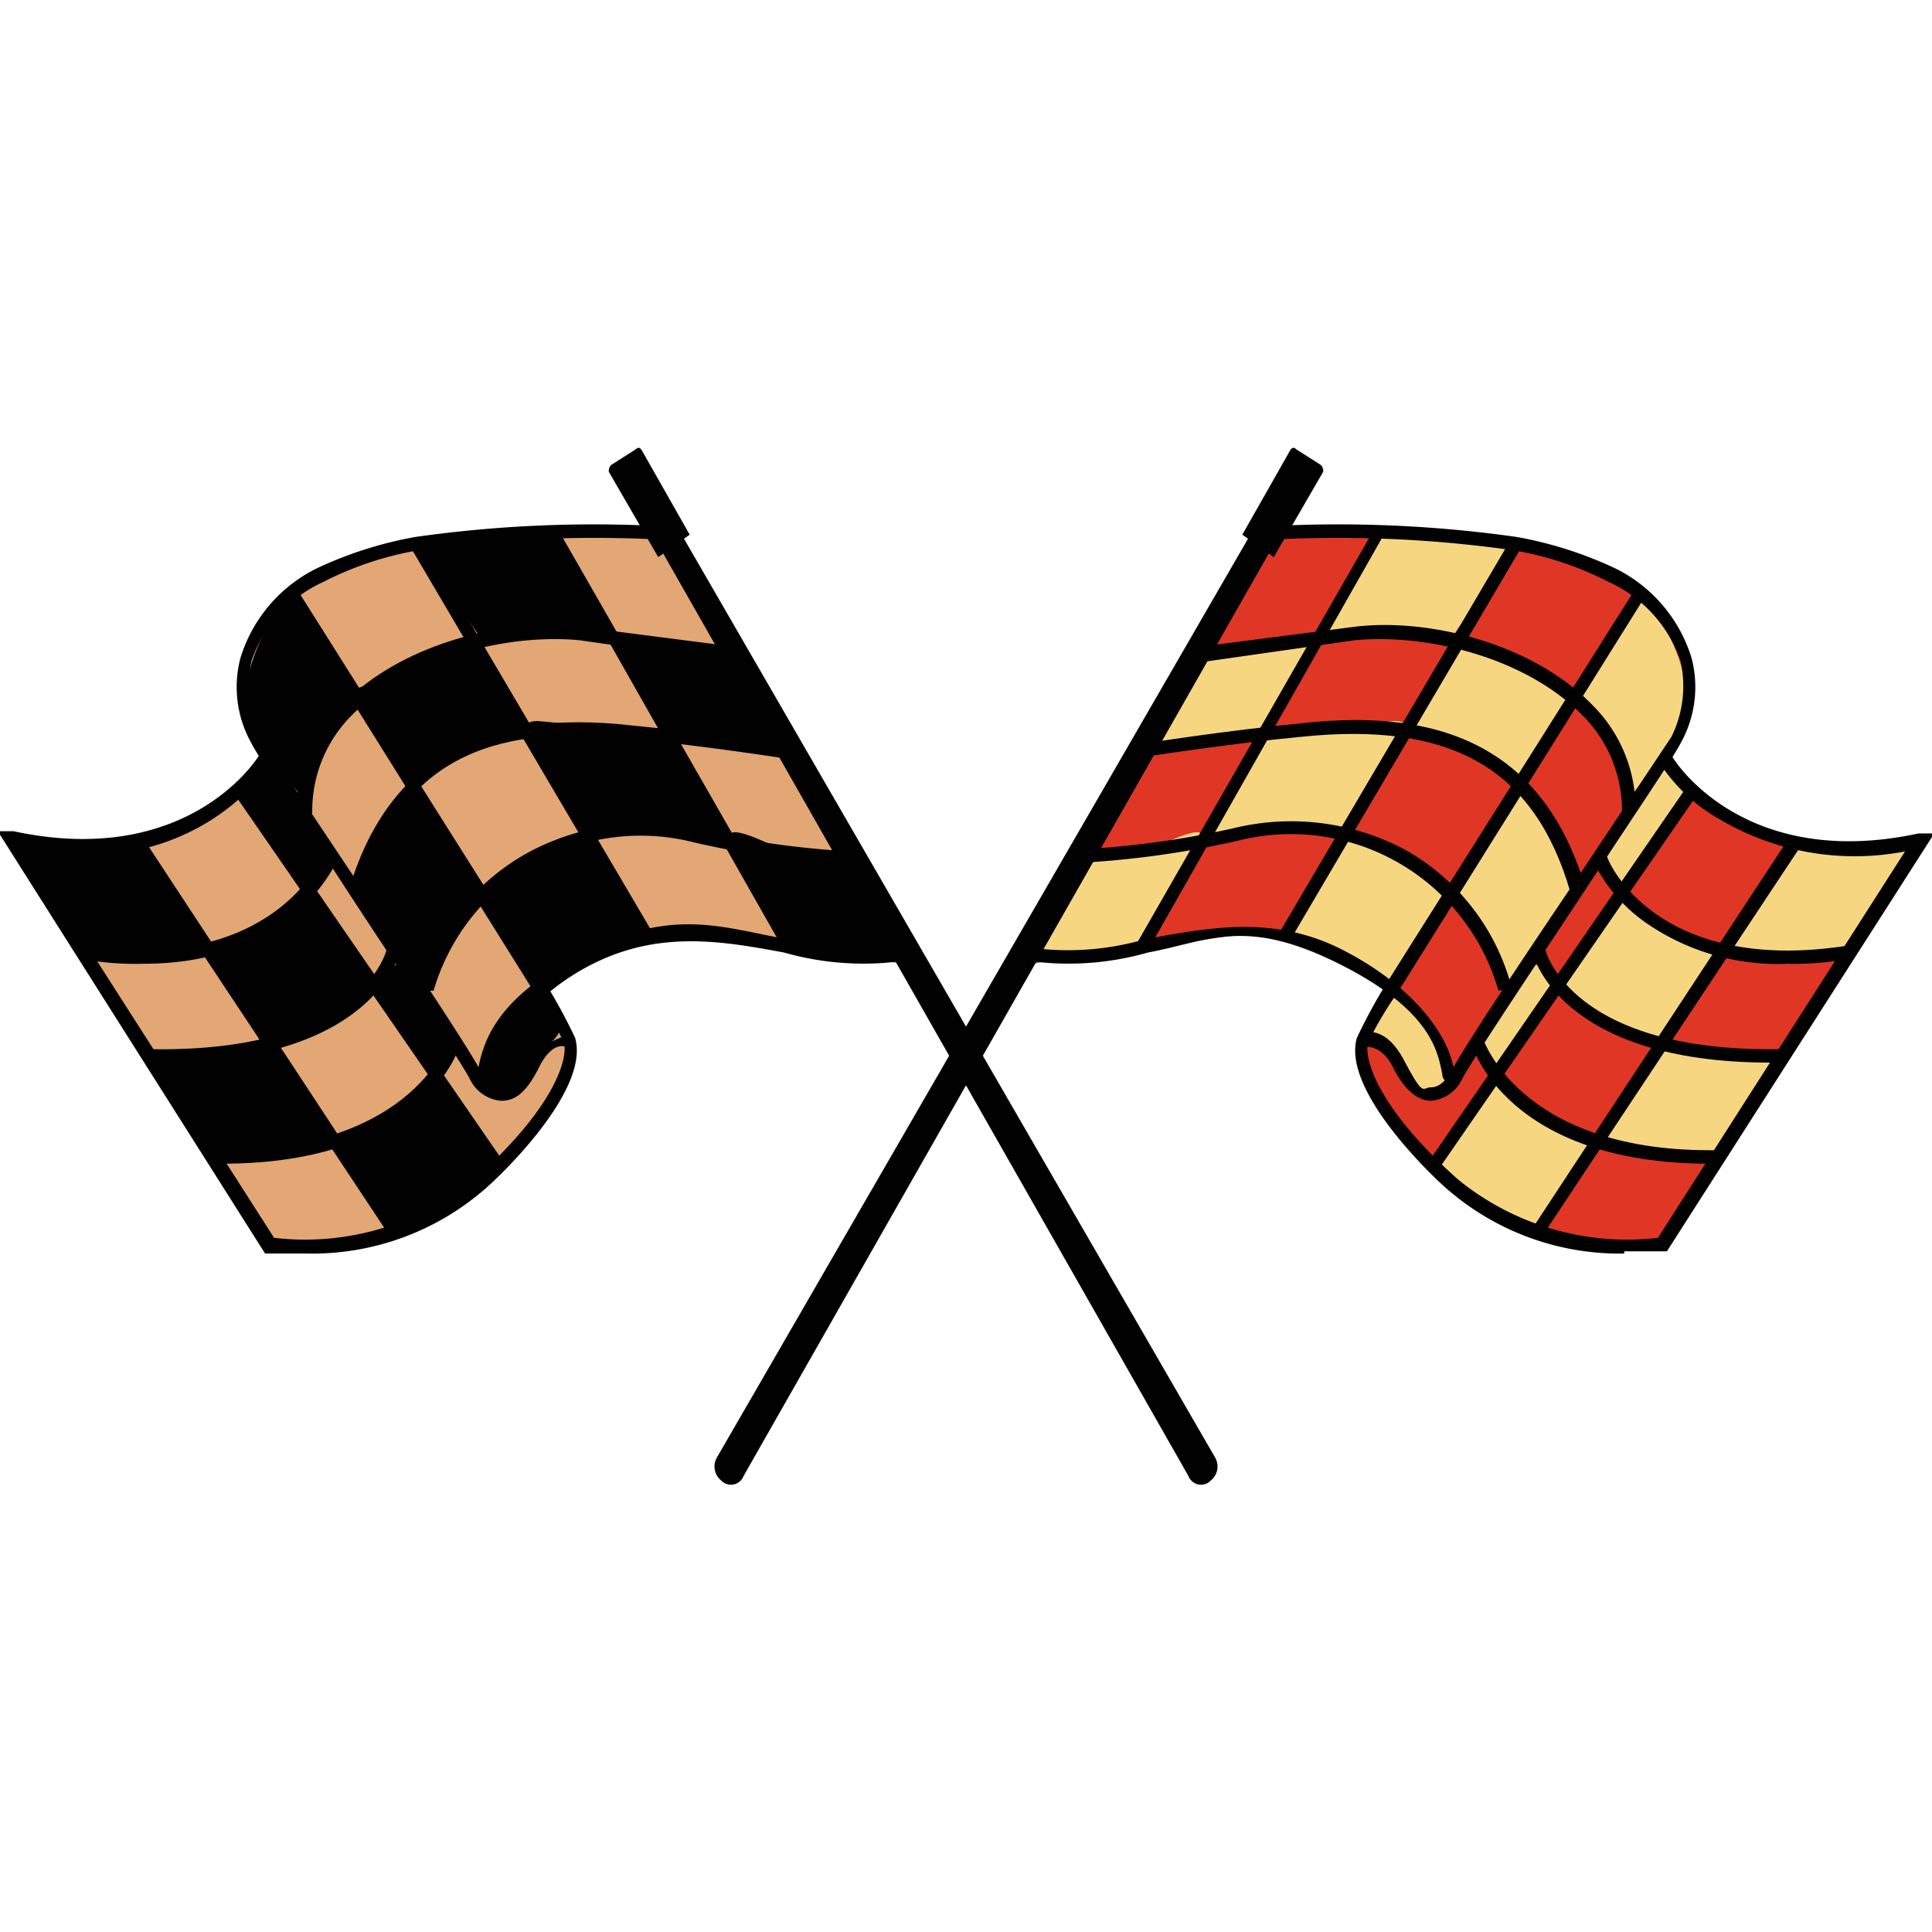 <?xml version="1.0" encoding="UTF-8"?> <svg xmlns="http://www.w3.org/2000/svg" viewBox="0 0 86 86"> <defs> <style>.a{fill:#df3626;}.b{fill:#f7d681;}.c{fill:#010102;}.d{fill:#e2a775;}</style> </defs> <title>Монтажная область 201</title> <path class="a" d="M45.3,43.1,56.9,23.5S68,23.6,70.5,25s4.7,2.9,4.6,4.8-1.4,3.6-.7,4.5l4.4,3.1,6.5.3L74,55.4s-4.5.8-7-1-5.8-5-6.3-6.9S62,44,62,44s-3.4-2.8-6.7-2.4-4.8.9-6.7,1A10.8,10.8,0,0,0,45.3,43.1Z"></path> <path class="b" d="M79.8,37.6l-3.2,4.6a11.3,11.3,0,0,0,5.5.3h.4l.3-.4,2.6-4.5a11,11,0,0,1-5.7,0l.4-.3"></path> <path class="b" d="M71,50.9a12.9,12.9,0,0,0,4.8.6h.6l.5-.5,2.4-4c-.2.2-1.8,0-2.1,0a7.6,7.6,0,0,1-2.1-.3c-.5-.1-.9-.3-1.3.1s-.8,1.2-1.3,1.8Z"></path> <path class="b" d="M69.6,43.3l-.3.6,2.8-4c.1,0,.1,0,.1-.1a.1.1,0,0,0-.1.1c1.5.6,2.9,2,4.5,2.4a23.3,23.3,0,0,1-2.7,4l-.2.2h-.3a13.9,13.9,0,0,1-3.7-2.2c-.2-.1-.3-.2-.3-.4S69.5,43.5,69.6,43.3Z"></path> <path class="b" d="M72.3,39.3l-.3.2h-.2a3.5,3.5,0,0,1-.5-.8,4.3,4.3,0,0,1-.1-.5.5.5,0,0,0,.2-.4l2.7-3.8a.1.1,0,0,1,.1-.1h.1c.2.3.9,1,.9,1.3s-.7,1-.9,1.3Z"></path> <path class="b" d="M66.8,47.8l-.9-.8-.2-.3a.4.4,0,0,1,.1-.3,6.7,6.7,0,0,1,1.1-1.8c.3-.4.8-1.4,1.3-1.6s1,.4,1.1.8-.9,1.6-1.1,2S67.3,47.2,66.8,47.8Z"></path> <path class="b" d="M64.3,51a1.7,1.7,0,0,0-.3,1.1l.3.3a19.2,19.2,0,0,0,3.5,2.3h.4a6.6,6.6,0,0,0,1.4-1.5A9.8,9.8,0,0,0,70.9,51c0-.1.1-.2,0-.2h-.1c-1.3-.8-2.6-1.6-3.8-2.5s-.9.4-1.2.9Z"></path> <path class="b" d="M62.5,47.6a5.6,5.6,0,0,0,.5.8,1,1,0,0,0,1.5-.1.2.2,0,0,0,.2-.2c0-.1,0-.2-.1-.2a9.3,9.3,0,0,0-2.1-3.6l-.4-.2c-.2,0-.3.2-.4.3s-.9,1.2-.5,1.7a1.5,1.5,0,0,0,.6.5A3.6,3.6,0,0,1,62.5,47.6Z"></path> <path class="b" d="M67.6,35.2a43.8,43.8,0,0,0-2.8,4.2.3.3,0,0,0-.1.2.5.5,0,0,0,.2.4,6.3,6.3,0,0,1,1.6,2.6,4.8,4.8,0,0,0,.5,1.7l2.6-3.7a5.9,5.9,0,0,0,.4-.8,3,3,0,0,0-.5-2.4,6.4,6.4,0,0,0-1.4-2.1l-.5-.3a.8.8,0,0,1-.2-.5"></path> <path class="b" d="M72.2,27.6l-2,3.4a5,5,0,0,1,2,4.9l1.9-2.3a5,5,0,0,0,1-2.8,8.8,8.8,0,0,0-.7-2.3l-.6-1.2c-.2-.2-.7-.8-1-.7S72.4,27.4,72.2,27.6Z"></path> <path class="b" d="M62.6,32.5a10.8,10.8,0,0,1,4.3,2.1l.5.2a.7.7,0,0,0,.5-.4,34.5,34.5,0,0,0,2-3.2,1.3,1.3,0,0,0,.1-.6l-.7-.2a9.1,9.1,0,0,0-3.4-1.7c-1.1-.2-1.4.6-2,1.5Z"></path> <path class="b" d="M59.3,27.2a2.7,2.7,0,0,0-.6,1.2,8.6,8.6,0,0,1,5.9,0c1-1.4,1.9-2.8,2.8-4.3l-1.7-.3H61.9l-.7.2c-.3.2-.4.7-.6,1Z"></path> <path class="b" d="M53.6,28.9l-2,3a8.4,8.4,0,0,0-.6,1.4,21.6,21.6,0,0,0,5.1-.7,24.7,24.7,0,0,0,2.7-4.4l-3.3.7-1.5.4"></path> <path class="b" d="M45.7,42.6a17.5,17.5,0,0,0,4.6-.4l.5-.2c.2-.1.3-.3.4-.4s1.5-2.7,2.2-4-1.8.1-2,.1l-2.1.3a1.3,1.3,0,0,0-1.2.5l-1.2,1.9A9.4,9.4,0,0,0,45.7,42.6Z"></path> <path class="b" d="M54.1,36.6a.7.7,0,0,0-.1.6c.1.2.3.2.6.2s3.2-.9,4.8-.4h.3l.3-.3,2.7-4.4a1,1,0,0,0-.7-.2l-4.2.4a6.6,6.6,0,0,0-1.5.3,2.4,2.4,0,0,0-.6.8Z"></path> <path class="b" d="M57.5,41.5l-.2.3,2.4-4.1a.8.8,0,0,1,.9-.5,2.4,2.4,0,0,1,1,.5l2.7,2.1a.1.1,0,0,1,.1.1.4.4,0,0,1-.1.3A13.6,13.6,0,0,1,61.9,44,12.9,12.9,0,0,0,57.5,41.5Z"></path> <path class="c" d="M64.7,48.2h-.2a.4.4,0,0,1-.3-.4c-.2-.9-.4-2.8-4.6-4.9s-5.8-1-8.5-.5a12.9,12.9,0,0,1-5.1.4v-.6a12.3,12.3,0,0,0,5-.4c2.8-.5,5.7-1.1,8.8.5s4.6,3.7,4.9,5.2c.8-1.4,3.4-5.3,5.7-8.7l4-6a5.1,5.1,0,0,0,.4-3.4,6,6,0,0,0-3.2-3.5,14.6,14.6,0,0,0-4.2-1.4A55.7,55.7,0,0,0,57,24v-.6a56.7,56.7,0,0,1,10.5.5,17.5,17.5,0,0,1,4.4,1.4,6.6,6.6,0,0,1,3.4,4,5.1,5.1,0,0,1-.5,3.8c-.3.6-2,3.1-3.9,6s-5.2,7.8-5.8,8.9A.5.5,0,0,1,64.7,48.2Z"></path> <path class="c" d="M63.7,49h0c-.6,0-1.2-.5-1.7-1.5s-1.2-.9-1.2-.9l-.3-.6c.1,0,1.1-.5,2,1.2s.8,1.2,1.2,1.2h0c.3,0,.6-.2.9-.7l.5.3A1.7,1.7,0,0,1,63.7,49Z"></path> <path class="c" d="M79.6,42.9a10.3,10.3,0,0,1-6.3-1.8,7.2,7.2,0,0,1-2.4-2.8l.6-.3-.3.2.3-.2c0,.3,2.2,5.4,10.7,4.1v.6A13.2,13.2,0,0,1,79.6,42.9Z"></path> <path class="c" d="M78.8,47.3c-9.4,0-10.6-4.8-10.6-5h.6s1.1,4.6,10.6,4.4v.6Z"></path> <path class="c" d="M76.1,51.8c-9,0-10.6-5.2-10.6-5.4l.5-.2s1.6,5,10.1,5h.4v.6Z"></path> <polygon class="c" points="68.6 55.1 68.2 54.7 79.7 37.2 80.2 37.6 68.6 55.1"></polygon> <polygon class="c" points="64 52.1 63.6 51.7 75.1 35 75.6 35.3 64 52.1"></polygon> <path class="c" d="M72.3,55.8A11.7,11.7,0,0,1,64.5,53c-.5-.4-4.8-4.4-4.1-6.8a23.9,23.9,0,0,1,1.3-2.4L72.8,26.2l.4.4-11,17.6a15.9,15.9,0,0,0-1.3,2.2c-.2.7.4,2.9,4,6.1a11.9,11.9,0,0,0,8.9,2.6l11-17.2a11.8,11.8,0,0,1-8.2-1.4A7.7,7.7,0,0,1,73.9,34l.5-.4c0,.1,3.1,5.2,11,3.5h.7L74.2,55.7H72.3Z"></path> <polygon class="c" points="57.4 41.9 56.9 41.6 67.2 24.1 67.7 24.4 57.4 41.9"></polygon> <polygon class="c" points="51.1 42.3 50.6 42 61.2 23.5 61.6 23.8 51.1 42.3"></polygon> <path class="c" d="M66.7,44.1a9.6,9.6,0,0,0-11.5-6.7,41.9,41.9,0,0,1-7,1v-.6a40.6,40.6,0,0,0,7-1,10.8,10.8,0,0,1,7.3,1A9.9,9.9,0,0,1,67.3,44Z"></path> <path class="c" d="M69.9,39.7c-1.6-5.5-5.3-7.6-12-6.9-3.2.3-7,.9-7,.9v-.6s3.8-.6,7-.9c6.9-.8,11,1.6,12.7,7.4Z"></path> <path class="c" d="M72.8,36.2h-.6a6,6,0,0,0-1.8-4.4c-2.6-2.6-7-3.6-10.1-3.3l-7,1v-.7l7-.9c3.2-.4,7.9.7,10.6,3.5A6.5,6.5,0,0,1,72.8,36.2Z"></path> <path class="c" d="M55.6,23.9l-23.7,41a.8.8,0,0,0,.2,1h0a.6.6,0,0,0,1-.2L56.5,24.6"></path> <path class="c" d="M58.8,20.7,57.7,20c-.1-.1-.2-.1-.3.1l-2.1,3.7,1.4,1L58.9,21A.4.4,0,0,0,58.8,20.7Z"></path> <path class="d" d="M40.7,43.1,29.1,23.5S18,23.6,15.5,25s-4.7,2.9-4.6,4.8,1.4,3.6.7,4.5L7.2,37.4l-6.5.3L12,55.4s4.5.8,7-1,5.8-5,6.3-6.9S24,44,24,44s3.4-2.8,6.7-2.4,4.8.9,6.7,1A10.8,10.8,0,0,1,40.7,43.1Z"></path> <path class="c" d="M6.2,37.6l3.2,4.6a11.3,11.3,0,0,1-5.5.3H3.5L3.2,42,.6,37.5a11,11,0,0,0,5.7,0l-.4-.3"></path> <path class="c" d="M15,50.9a12.9,12.9,0,0,1-4.8.6H9.6l-.5-.5-2.4-4c.2.2,1.8,0,2.1,0a7.6,7.6,0,0,0,2.1-.3c.5-.1.9-.3,1.3.1s.8,1.2,1.3,1.8Z"></path> <path class="c" d="M16.4,43.3l.3.6-2.8-4c-.1,0-.1,0-.1-.1a.1.1,0,0,1,.1.1c-1.5.6-2.9,2-4.5,2.4a23.3,23.3,0,0,0,2.7,4l.2.2h.3a13.9,13.9,0,0,0,3.7-2.2c.2-.1.3-.2.3-.4S16.5,43.5,16.4,43.3Z"></path> <path class="c" d="M13.7,39.3l.3.2h.2a3.5,3.5,0,0,0,.5-.8,4.3,4.3,0,0,0,.1-.5.5.5,0,0,1-.2-.4l-2.7-3.8a.1.1,0,0,0-.1-.1h-.1c-.2.3-.9,1-.9,1.3s.7,1,.9,1.3Z"></path> <path class="c" d="M19.2,47.8l.9-.8.2-.3a.4.4,0,0,0-.1-.3,6.7,6.7,0,0,0-1.1-1.8c-.3-.4-.8-1.4-1.3-1.6s-1,.4-1.1.8.9,1.6,1.1,2S18.7,47.2,19.2,47.8Z"></path> <path class="c" d="M21.7,51a1.7,1.7,0,0,1,.3,1.1l-.3.3a19.2,19.2,0,0,1-3.5,2.3h-.4a6.6,6.6,0,0,1-1.4-1.5A9.8,9.8,0,0,1,15.1,51c0-.1-.1-.2,0-.2h.1c1.3-.8,2.6-1.6,3.8-2.5s.9.4,1.2.9Z"></path> <path class="c" d="M23.5,47.6a5.6,5.6,0,0,1-.5.8,1,1,0,0,1-1.5-.1.2.2,0,0,1-.2-.2c0-.1,0-.2.1-.2a9.3,9.3,0,0,1,2.1-3.6l.4-.2c.2,0,.3.2.4.3s.9,1.2.5,1.7a1.5,1.5,0,0,1-.6.5A3.6,3.6,0,0,0,23.5,47.6Z"></path> <path class="c" d="M18.4,35.2a43.8,43.8,0,0,1,2.8,4.2.3.3,0,0,1,.1.2.5.5,0,0,1-.2.4,6.3,6.3,0,0,0-1.6,2.6,4.8,4.8,0,0,1-.5,1.7l-2.6-3.7a5.9,5.9,0,0,1-.4-.8,3,3,0,0,1,.5-2.4,6.4,6.4,0,0,1,1.4-2.1l.5-.3a.8.8,0,0,0,.2-.5"></path> <path class="c" d="M13.8,27.6l2,3.4a5,5,0,0,0-2,4.9l-1.9-2.3a5,5,0,0,1-1-2.8,8.8,8.8,0,0,1,.7-2.3l.6-1.2c.2-.2.7-.8,1-.7S13.6,27.4,13.8,27.6Z"></path> <path class="c" d="M23.4,32.5a10.8,10.8,0,0,0-4.3,2.1l-.5.2a.7.7,0,0,1-.5-.4,34.5,34.5,0,0,1-2-3.2,1.3,1.3,0,0,1-.1-.6l.7-.2a9.1,9.1,0,0,1,3.4-1.7c1.1-.2,1.4.6,2,1.5Z"></path> <path class="c" d="M26.7,27.2a2.7,2.7,0,0,1,.6,1.2,8.6,8.6,0,0,0-5.9,0c-1-1.4-1.9-2.8-2.8-4.3l1.7-.3h3.8l.7.2c.3.2.4.7.6,1Z"></path> <path class="c" d="M32.4,28.9l2,3a8.4,8.4,0,0,1,.6,1.4,21.6,21.6,0,0,1-5.1-.7,24.7,24.7,0,0,1-2.7-4.4l3.3.7,1.5.4"></path> <path class="c" d="M40.3,42.6a17.5,17.5,0,0,1-4.6-.4l-.5-.2c-.2-.1-.3-.3-.4-.4s-1.5-2.7-2.2-4,1.8.1,2,.1l2.1.3a1.3,1.3,0,0,1,1.2.5l1.2,1.9A9.4,9.4,0,0,1,40.3,42.6Z"></path> <path class="c" d="M31.9,36.6a.7.7,0,0,1,.1.6c-.1.2-.3.2-.6.2s-3.2-.9-4.8-.4h-.3l-.3-.3-2.7-4.4a1,1,0,0,1,.7-.2l4.2.4a6.6,6.6,0,0,1,1.5.3,2.4,2.4,0,0,1,.6.8Z"></path> <path class="c" d="M28.5,41.5l.2.3-2.4-4.1a.8.8,0,0,0-.9-.5,2.4,2.4,0,0,0-1,.5l-2.7,2.1a.1.1,0,0,0-.1.1.4.4,0,0,0,.1.3A13.6,13.6,0,0,0,24.1,44,12.9,12.9,0,0,1,28.5,41.5Z"></path> <path class="c" d="M21.3,48.2a.5.5,0,0,1-.4-.2c-.6-1.1-3.4-5.2-5.8-8.9s-3.6-5.4-3.9-6a5.1,5.1,0,0,1-.5-3.8,6.6,6.6,0,0,1,3.4-4,17.5,17.5,0,0,1,4.4-1.4A56.7,56.7,0,0,1,29,23.4V24a55.7,55.7,0,0,0-10.4.5,14.6,14.6,0,0,0-4.2,1.4,6,6,0,0,0-3.2,3.5,5.1,5.1,0,0,0,.4,3.4l4,6c2.3,3.4,4.9,7.3,5.7,8.7.3-1.5,1.1-3.3,4.9-5.2s6-1,8.8-.5a12.3,12.3,0,0,0,5,.4v.6a12.9,12.9,0,0,1-5.1-.4c-2.7-.5-5.5-1-8.5.5s-4.4,4-4.6,4.9a.4.4,0,0,1-.3.4Z"></path> <path class="c" d="M22.3,49a1.7,1.7,0,0,1-1.4-1l.5-.3c.3.5.6.7.9.7s.8-.5,1.2-1.2,1.9-1.2,2-1.2l-.3.6s-.6-.3-1.2.9S22.9,49,22.3,49Z"></path> <path class="c" d="M6.4,42.9a13.2,13.2,0,0,1-2.7-.2v-.6c8.5,1.3,10.7-4,10.7-4.1l.6.3S13.1,42.9,6.4,42.9Z"></path> <path class="c" d="M7.2,47.3H6.6v-.6c9.5.2,10.6-4.4,10.6-4.4h.6C17.8,42.5,16.6,47.3,7.2,47.3Z"></path> <path class="c" d="M9.9,51.8H9.5v-.6h.4c8.6,0,10.1-5,10.1-5l.5.2C20.5,46.6,18.9,51.8,9.9,51.8Z"></path> <polygon class="c" points="17.4 55.1 5.8 37.6 6.3 37.2 17.8 54.7 17.4 55.1"></polygon> <polygon class="c" points="22 52.1 10.4 35.3 10.9 35 22.4 51.7 22 52.1"></polygon> <path class="c" d="M13.7,55.8H11.8L-.1,37H.6c7.9,1.7,11-3.4,11-3.5l.5.4S9,39.2,1.2,37.9l11,17.2a11.9,11.9,0,0,0,8.9-2.6c3.6-3.2,4.2-5.4,4-6.1a15.9,15.9,0,0,0-1.3-2.2l-11-17.6.4-.4L24.3,43.8a23.9,23.9,0,0,1,1.3,2.4c.7,2.4-3.6,6.4-4.1,6.8A11.7,11.7,0,0,1,13.7,55.8Z"></path> <polygon class="c" points="28.6 41.9 18.3 24.4 18.8 24.1 29.1 41.6 28.6 41.9"></polygon> <polygon class="c" points="34.9 42.3 24.4 23.8 24.8 23.5 35.4 42 34.9 42.3"></polygon> <path class="c" d="M19.3,44.1h-.6a9.9,9.9,0,0,1,4.9-6.2,10.8,10.8,0,0,1,7.3-1,40.6,40.6,0,0,0,7,1v.6a41.9,41.9,0,0,1-7-1A9.6,9.6,0,0,0,19.3,44.1Z"></path> <path class="c" d="M16.1,39.7h-.6c1.7-5.8,5.8-8.2,12.7-7.4,3.2.3,7,.9,7,.9v.6s-3.8-.6-7-.9C21.4,32.1,17.7,34.2,16.1,39.7Z"></path> <path class="c" d="M13.2,36.2a6.5,6.5,0,0,1,2-4.8c2.7-2.8,7.4-3.9,10.6-3.5l7,.9v.7l-7-1c-3.1-.3-7.5.7-10.1,3.3a6,6,0,0,0-1.8,4.4Z"></path> <path class="c" d="M30.4,23.9l23.7,41a.8.8,0,0,1-.2,1h0a.6.6,0,0,1-1-.2L29.5,24.6"></path> <path class="c" d="M27.2,20.7l1.1-.7c.1-.1.2-.1.3.1l2.1,3.7-1.4,1L27.1,21A.4.4,0,0,1,27.2,20.7Z"></path> </svg> 